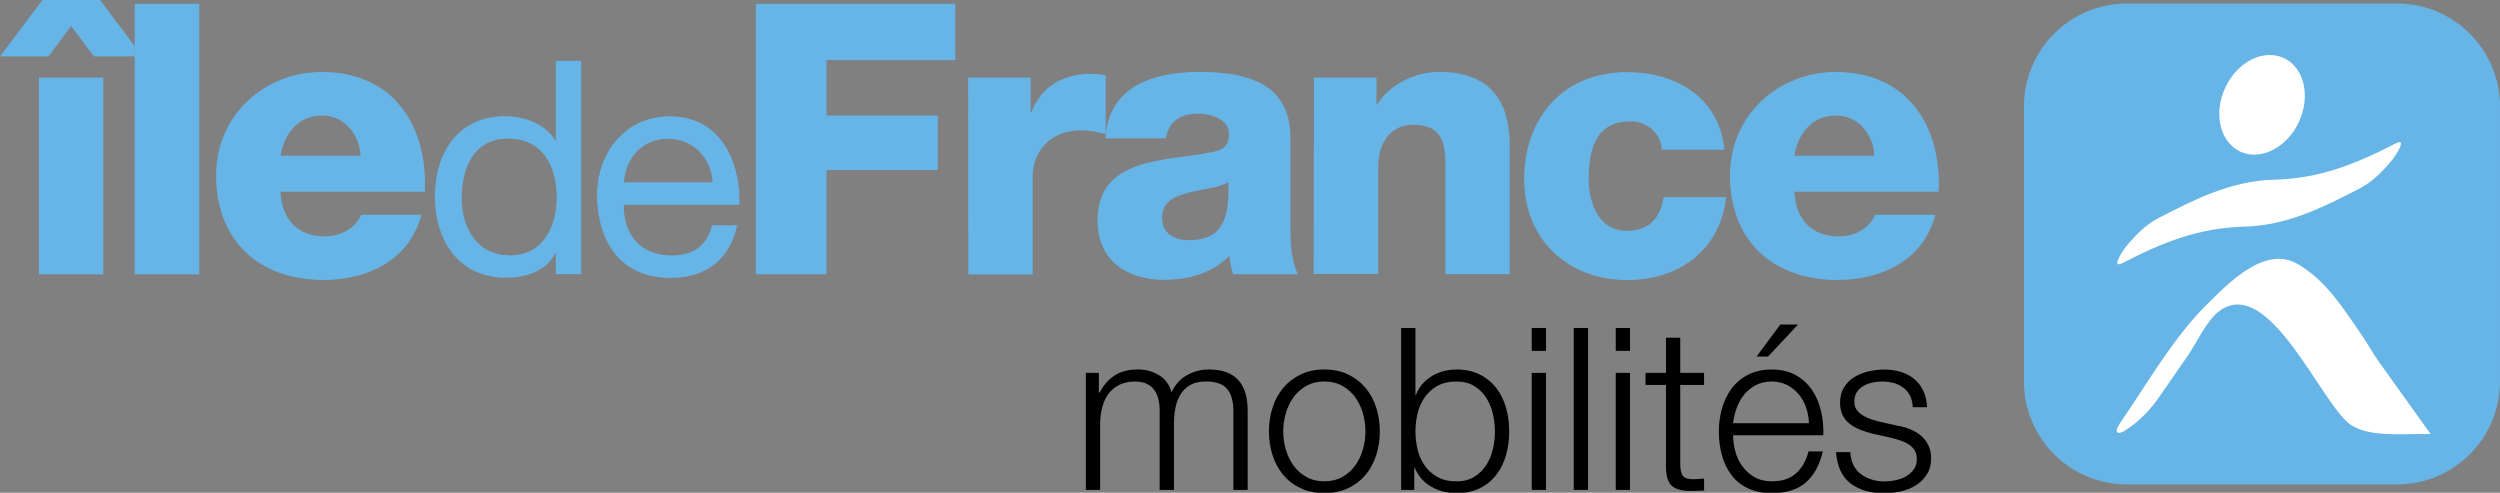 <?xml version="1.0" encoding="utf-8"?>
<!-- Generator: $$$/GeneralStr/196=Adobe Illustrator 27.6.0, SVG Export Plug-In . SVG Version: 6.00 Build 0)  -->
<svg version="1.0" id="Calque_3" xmlns="http://www.w3.org/2000/svg" xmlns:xlink="http://www.w3.org/1999/xlink" x="0px" y="0px"
	 viewBox="0 0 5845 1152" style="enable-background:new 0 0 5845 1152;" xml:space="preserve">
<rect x="0" y="0" width="5845" height="1152" fill="#808080" stroke="none"/>
<style type="text/css">
	.st0{fill:#67B4E7;}
	.st1{fill:#FFFFFF;}
</style>
<g>
	<path class="st0" d="M5604.2,8.2h-631.4C4839.8,8.2,4732,116,4732,249v642.8c0,133,107.8,240.8,240.8,240.8h631.4
		c133,0,240.8-107.8,240.8-240.8V249C5845,116,5737.2,8.2,5604.2,8.2z"/>
	<path class="st1" d="M5237.9,354.5c47.5,22,109-9.1,137-69.5s12.1-127.3-35.4-149.3c-47.5-22.1-109,9-137,69.5
		C5174.5,265.6,5190.4,332.4,5237.9,354.5z"/>
	<path class="st1" d="M4962.9,614.8c94.1-48.6,178-82.2,285.2-85c99.3-2.6,183.6-45.2,269.8-89.7c30.3-15.8,57.3-43.8,78.3-70.4
		c4.2-5.6,33.6-49.3,4.7-34.3c-94.1,48.6-177.5,82-284.7,84.8c-99.3,2.6-184.1,45.4-270.3,89.9c-30.3,15.8-57.3,43.8-78.3,70.4
		C4963.4,586.1,4934,629.8,4962.9,614.8z"/>
	<path class="st1" d="M5522.4,784.4c-42.9-61.9-81.2-125.2-147.6-165.6c-77.9-47.9-163.7,42.4-214.9,92.8
		c-80.2,79.4-139.3,185.2-203.4,277.8c-15.2,22.2-6.5,29.8,15.2,15.2c29.5-19.6,56.3-46.9,76.1-75.9c22.6-32.7,45.2-65.3,67.8-97.9
		c21.2-30.8,43.8-83,75.2-105c115.7-81.6,237.9,222.3,305.3,267.5c41.5,27.8,114.8,21.4,162.3,21.4h24.2l-123.5-172.8
		C5545.4,822,5533.6,800.6,5522.4,784.4z"/>
</g>
<g id="IDF">
	<g>
		<rect x="91.1" y="181.5" class="st0" width="150.4" height="459.8"/>
		<polygon class="st0" points="233.8,0 99.2,0 0,131.8 113.4,131.8 166.3,60.8 219.6,131.8 315,131.8 315,107.8 		"/>
		<polygon class="st0" points="315,8.9 315,107.8 315,131.8 315,641.3 465.8,641.3 465.8,8.9 		"/>
	</g>
	<path class="st0" d="M655.7,364.1h187.2c-2.8-51.6-39.2-93.9-89.3-93.9c-53,0-88.6,38.1-97.5,93.9H655.7z M655.7,448.1
		c2.8,62.9,38.8,104.5,102.8,104.5c36,0,71.7-16.9,85.8-50.5h140.9c-27.5,106.3-126.1,152.5-228.5,152.5
		c-149.7,0-251.4-90.4-251.4-244.4c0-140.9,112.6-241.9,247.9-241.9c164.9,0,247.2,123.9,240.1,280H655.7V448.1z"/>
	<path class="st0" d="M1191.1,597.2c79.8,0,110.5-68.5,110.5-136.3c0-71.3-32.1-136.7-113.7-136.7c-80.9,0-108.4,68.9-108.4,139.5
		c0,67.8,35,133.1,111.6,133.1 M1358.8,640.9h-59.3v-48.7h-1.4c-19.4,39.5-65.7,57.2-115.1,57.2c-111.2,0-166.3-88.3-166.3-190
		c0-102,54.4-187.9,164.9-187.9c36.7,0,90,13.8,116.5,56.5h1.4V142.3h59.3V640.9z"/>
	<path class="st0" d="M1458.7,426.2H1666c-2.8-56.5-45.2-101.7-104.2-101.7C1499.7,324.6,1462.6,371.2,1458.7,426.2z M1723.2,526.9
		c-15.9,79.5-73.4,122.9-154.3,122.9c-115.5,0-169.8-79.5-173.4-190c0-108.4,71.3-187.9,169.8-187.9c127.8,0,167,119.4,163.5,206.9
		h-270.1c-2.1,62.9,33.5,118.6,112.3,118.6c49.1,0,83-24,93.6-70.6L1723.2,526.9 M1723.2,526.9L1723.2,526.9L1723.2,526.9z"/>
	<polygon class="st0" points="1767.3,641.3 1767.3,8.9 2233.5,8.9 2233.5,140.6 1932.3,140.6 1932.3,270.2 2192.5,270.2 
		2192.5,397.6 1932.3,397.6 1932.3,641.3 	"/>
	<path class="st0" d="M2263.5,181.5h146.2V262h1.8c22.2-58.6,73.4-89.3,138.4-89.3c11.3,0,23.7,1.1,35.3,3.9v137
		c-19.4-5.3-37.1-8.8-57.6-8.8c-74.2,0-113.3,51.6-113.3,109.1v227.8h-150.4 M2263.8,641.6V181.9V641.6z"/>
	<path class="st0" d="M2779.7,561.5c71.7,0,95.7-40.6,92.2-135.6c-21.2,13.1-60.4,15.9-92.9,24.7c-33.5,7.8-62.1,22.2-62.1,58.6
		C2716.9,546.3,2745.8,561.5,2779.7,561.5 M2584.8,323.1c2.8-60,31.1-99.2,71.7-123.2c40.6-23,93.9-31.8,146.2-31.8
		c108.8,0,214.3,24,214.3,154.3v200.9c0,38.8,0,81.6,17.7,117.9h-151.5c-5.3-14.5-7.1-28.2-8.8-43.4
		c-38.8,40.6-96.4,56.5-151.5,56.5c-87.6,0-156.8-44.1-156.8-139.1c0-149.7,163.1-138.1,267.3-159.3c25.8-5.3,39.9-14.1,39.9-42.4
		c0-34.6-41.3-47.7-72.4-47.7c-41.7,0-68.2,18.7-75.2,57.6h-140.9V323.1z"/>
	<path class="st0" d="M3072.1,181.5h146.2v62.9h1.8c27.5-47,89.3-76.3,144.1-76.3c153.3,0,165.6,111.6,165.6,178v294.8h-150.4V418.5
		c0-62.9,7.1-126.8-75.6-126.8c-56.5,0-81.6,47.7-81.6,98.2v250.7h-150.8 M3071.4,640.6V180.8V640.6z"/>
	<path class="st0" d="M3885.3,350c-1.1-38.8-35.7-66.4-73.4-66.4c-84,0-97.5,71.7-97.5,135.6c0,59.3,25.8,120.4,89.3,120.4
		c51.9,0,78.7-30,85.8-78.7h146.2c-13.4,122.9-109.1,193.9-231.3,193.9c-138.1,0-240.8-94.6-240.8-235.5
		c0-146.2,93.2-250.7,240.8-250.7c114.4,0,216.5,60.4,227.1,181.5 M4031.5,350h-146.2H4031.5z"/>
	<path class="st0" d="M4195.4,364.1h186.8c-2.5-51.6-38.8-93.9-89.3-93.9C4239.5,270.2,4204.2,308.3,4195.4,364.1z M4195.4,448.1
		c2.8,62.9,38.8,104.5,102.8,104.5c36.4,0,71.7-16.9,85.8-50.5h140.9c-27.5,106.3-126.1,152.5-228.8,152.5
		c-149.7,0-251.4-90.4-251.4-244.4c0-140.9,112.6-241.9,247.9-241.9c164.9,0,247.2,123.9,240.1,280H4195L4195.4,448.1z"/>
</g>
<g id="Mobilités">
	<path d="M2569.2,871.8v46.1h1.6c8.8-17,20.4-30.2,34.8-39.8c14.3-9.5,32.7-14.3,55-14.3c18.1,0,34.4,4.4,49.1,13.3
		c14.7,8.8,24.5,22.3,29.5,40.3c8.1-18,20.2-31.5,36.1-40.3c15.9-8.8,32.9-13.3,51-13.3c60.5,0,90.8,32,90.8,96v185.6h-33.4v-184
		c0-22.6-4.8-39.9-14.3-51.7c-9.6-11.8-26.4-17.8-50.4-17.8c-14.5,0-26.5,2.7-36.1,8.2s-17.2,12.8-22.8,22
		c-5.7,9.2-9.6,19.7-11.9,31.6c-2.3,11.8-3.5,24.1-3.5,36.9v154.8h-33.4V959.8c0-9.2-1-17.9-2.9-26.2c-1.9-8.3-5.1-15.6-9.6-21.7
		c-4.4-6.2-10.4-11-17.8-14.6c-7.4-3.5-16.5-5.3-27.1-5.3c-14.2,0-26.5,2.6-36.9,7.7s-18.9,12.2-25.5,21.2s-11.4,19.6-14.6,31.8
		c-3.2,12.2-4.8,25.5-4.8,40v152.7h-33.4V871.8H2569.2z"/>
	<path d="M3151.9,875.5c16.1,7.8,29.6,18.2,40.6,31.3c11,13.1,19.3,28.4,25,45.9s8.5,36.2,8.5,55.9c0,19.8-2.8,38.4-8.5,55.9
		s-14,32.8-25,45.9s-24.5,23.4-40.6,31s-34.6,11.4-55.5,11.4s-39.4-3.8-55.5-11.4s-29.6-17.9-40.6-31s-19.3-28.4-25-45.9
		s-8.5-36.1-8.5-55.9s2.8-38.4,8.5-55.9s14-32.8,25-45.9s24.5-23.5,40.6-31.3c16.1-7.8,34.6-11.7,55.5-11.7
		C3117.3,863.9,3135.8,867.8,3151.9,875.5z M3054.4,902c-12,6.7-22,15.6-30,26.5c-8,11-14,23.4-18.1,37.4s-6.1,28.2-6.1,42.7
		s2,28.7,6.1,42.7s10.1,26.4,18.1,37.4s18,19.8,30,26.5s26,10.1,41.9,10.1s29.9-3.4,41.9-10.1s22-15.6,30-26.5
		c8-11,14-23.4,18.1-37.4s6.1-28.2,6.1-42.7s-2-28.7-6.1-42.7s-10.1-26.4-18.1-37.4s-18-19.8-30-26.5s-26-10.1-41.9-10.1
		S3066.5,895.3,3054.4,902z"/>
	<path d="M3309.3,766.8v157h1.1c3.5-9.9,8.6-18.6,15.1-26s14.1-13.7,22.6-18.8c8.5-5.1,17.7-8.9,27.6-11.4
		c9.9-2.5,19.8-3.7,29.7-3.7c20.9,0,39,3.9,54.4,11.7c15.4,7.8,28.2,18.3,38.5,31.6s17.9,28.6,22.8,46.1c5,17.5,7.4,36,7.4,55.4
		s-2.5,37.9-7.4,55.4c-5,17.5-12.6,32.9-22.8,46.1c-10.3,13.3-23.1,23.7-38.5,31.3c-15.4,7.6-33.5,11.4-54.4,11.4
		c-22.3,0-42.2-5.1-59.7-15.4c-17.5-10.2-30.2-24.9-38-44h-1.1v52h-30.8V766.8H3309.3z M3490.1,966.5c-3.4-14-8.7-26.4-15.9-37.4
		c-7.3-11-16.5-19.9-27.9-26.8c-11.3-6.9-25-10.3-40.9-10.3c-17.7,0-32.7,3.4-44.9,10.3s-22.1,15.8-29.7,26.8
		c-7.6,11-13.1,23.4-16.5,37.4s-5,28-5,42.2c0,14.1,1.7,28.2,5,42.2c3.4,14,8.8,26.4,16.5,37.4c7.6,11,17.5,19.9,29.7,26.8
		s27.2,10.3,44.9,10.3c15.9,0,29.5-3.4,40.9-10.3c11.3-6.9,20.6-15.8,27.9-26.8c7.3-11,12.6-23.4,15.9-37.4c3.4-14,5-28,5-42.2
		S3493.4,980.4,3490.1,966.5z"/>
	<path d="M3614.6,766.8v53.6h-33.4v-53.6H3614.6z M3614.6,871.8v273.6h-33.4V871.8H3614.6z"/>
	<path d="M3712.8,766.8v378.6h-33.4V766.8H3712.8z"/>
	<path d="M3811,766.8v53.6h-33.4v-53.6H3811z M3811,871.8v273.6h-33.4V871.8H3811z"/>
	<path d="M3984.1,871.8v28.1h-55.7v184.5c0,11,1.5,19.5,4.5,25.7s10.5,9.6,22.6,10.3c9.6,0,19.1-0.5,28.7-1.6v28.1
		c-5,0-9.9,0.2-14.9,0.5s-9.9,0.5-14.9,0.5c-22.3,0-37.9-4.3-46.7-13c-8.9-8.7-13.1-24.7-12.7-48v-187h-47.8v-28.1h47.8v-82.2h33.4
		v82.2H3984.1z"/>
	<path d="M4057.1,1055c3.4,12.9,8.8,24.5,16.2,34.7c7.4,10.3,16.8,18.7,28.1,25.5c11.3,6.7,25,10.1,40.9,10.1
		c24.4,0,43.5-6.4,57.3-19.1s23.4-29.7,28.7-50.9h33.4c-7.1,31.1-20.1,55.2-39,72.1c-18.9,17-45.8,25.5-80.4,25.5
		c-21.6,0-40.3-3.8-56-11.4c-15.8-7.6-28.6-18-38.5-31.3s-17.3-28.6-22-46.1c-4.8-17.5-7.2-36-7.2-55.4c0-18,2.4-35.7,7.2-53
		c4.8-17.3,12.1-32.8,22-46.4s22.7-24.6,38.5-32.9c15.7-8.3,34.4-12.5,56-12.5c21.9,0,40.7,4.4,56.3,13.3
		c15.6,8.8,28.2,20.4,38,34.7c9.7,14.3,16.7,30.8,21,49.3c4.2,18.6,6,37.4,5.3,56.5H4052C4052,1029.7,4053.7,1042.1,4057.1,1055z
		 M4222.7,952.9c-4.1-11.7-9.8-22-17.3-31c-7.4-9-16.5-16.3-27.1-21.7c-10.6-5.5-22.7-8.2-36.1-8.2c-13.8,0-26,2.7-36.6,8.2
		s-19.6,12.7-27.1,21.7c-7.4,9-13.4,19.4-17.8,31.3c-4.4,11.8-7.4,24-8.8,36.3h177.3C4229,976.8,4226.8,964.6,4222.7,952.9z
		 M4106.7,833.6l55.7-74.8h41.4l-70.1,74.8H4106.7z"/>
	<path d="M4465.6,925.1c-3.9-7.6-9.1-13.9-15.7-18.8s-14.1-8.6-22.6-10.9s-17.5-3.4-27.1-3.4c-7.4,0-15,0.8-22.6,2.4s-14.6,4.2-21,8
		c-6.4,3.7-11.5,8.6-15.4,14.6s-5.8,13.4-5.8,22.3c0,7.4,1.9,13.7,5.6,18.8c3.7,5.1,8.4,9.5,14.1,13s11.9,6.5,18.6,8.7
		c6.7,2.3,12.9,4.2,18.6,5.6l44.6,10.1c9.6,1.4,19,4,28.4,7.7s17.7,8.6,25,14.6s13.2,13.4,17.8,22.3c4.6,8.8,6.9,19.3,6.9,31.3
		c0,14.8-3.4,27.5-10.1,37.9s-15.3,18.9-25.8,25.5c-10.4,6.5-22.2,11.2-35.3,14.1c-13.1,2.8-26,4.2-38.8,4.2
		c-32.2,0-58.3-7.6-78.3-22.8c-20-15.2-31.4-39.6-34.2-73.2h33.4c1.4,22.6,9.6,39.7,24.7,51.2c15,11.5,33.7,17.2,56,17.2
		c8.1,0,16.5-0.9,25.2-2.7c8.7-1.8,16.7-4.8,24.2-9c7.4-4.2,13.5-9.6,18.3-16.2c4.8-6.5,7.2-14.6,7.2-24.1c0-8.1-1.7-14.9-5-20.4
		c-3.4-5.5-7.9-10.1-13.5-13.8c-5.7-3.7-12.1-6.8-19.4-9.3s-14.6-4.6-22-6.4l-43-9.5c-11-2.8-21.1-6.1-30.3-9.8
		c-9.2-3.7-17.3-8.3-24.2-13.8c-6.9-5.5-12.3-12.2-16.2-20.2c-3.9-8-5.8-17.8-5.8-29.4c0-13.8,3.1-25.6,9.3-35.5
		c6.2-9.9,14.2-17.8,24.2-23.9c9.9-6,21-10.4,33.2-13.3c12.2-2.8,24.3-4.2,36.4-4.2c13.8,0,26.6,1.8,38.5,5.3s22.3,9,31.3,16.4
		s16.2,16.6,21.5,27.6s8.3,23.9,9,38.7H4472C4471.6,941.6,4469.5,932.7,4465.6,925.1z"/>
</g>
</svg>
